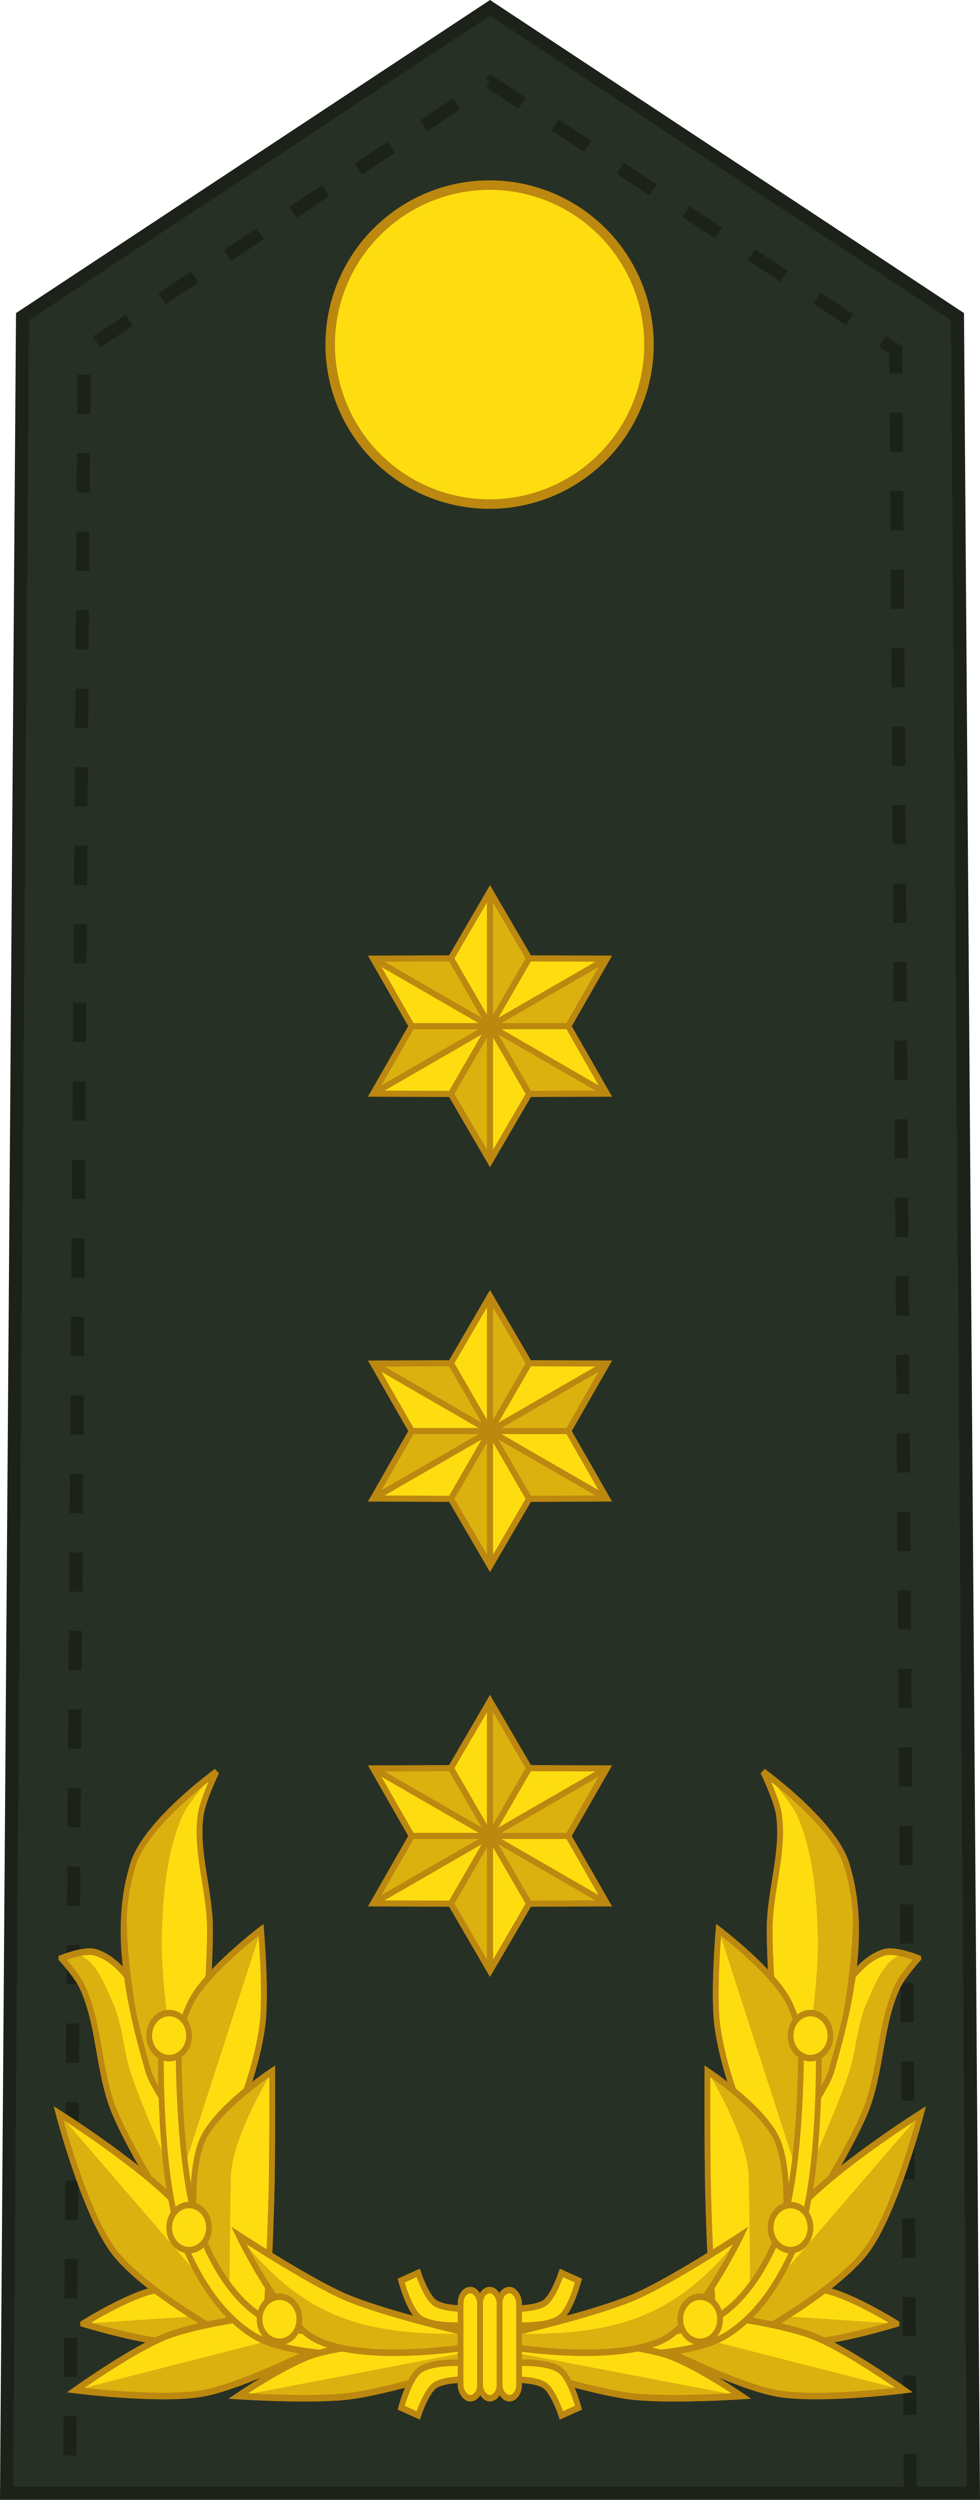 <?xml version="1.0" encoding="UTF-8" standalone="no"?>
<!-- Created with Inkscape (http://www.inkscape.org/) -->

<svg
   xmlns:dc="http://purl.org/dc/elements/1.1/"
   xmlns:cc="http://creativecommons.org/ns#"
   xmlns:rdf="http://www.w3.org/1999/02/22-rdf-syntax-ns#"
   xmlns:svg="http://www.w3.org/2000/svg"
   xmlns="http://www.w3.org/2000/svg"
   xmlns:xlink="http://www.w3.org/1999/xlink"
   xmlns:sodipodi="http://sodipodi.sourceforge.net/DTD/sodipodi-0.dtd"
   xmlns:inkscape="http://www.inkscape.org/namespaces/inkscape"
   version="1.0"
   width="79.921"
   height="203.751"
   id="svg2"
   sodipodi:docname="Netherlands-Army-OF-8.svg"
   inkscape:version="0.92.0 r15299">
  <sodipodi:namedview
     pagecolor="#ffffff"
     bordercolor="#666666"
     borderopacity="1"
     objecttolerance="10"
     gridtolerance="10"
     guidetolerance="10"
     inkscape:pageopacity="0"
     inkscape:pageshadow="2"
     inkscape:window-width="1920"
     inkscape:window-height="1017"
     id="namedview79"
     showgrid="false"
     inkscape:zoom="1.4142136"
     inkscape:cx="188.42157"
     inkscape:cy="146.68761"
     inkscape:window-x="-8"
     inkscape:window-y="-8"
     inkscape:window-maximized="1"
     inkscape:current-layer="svg2"
     inkscape:snap-bbox="true"
     inkscape:snap-bbox-midpoints="true"
     inkscape:snap-bbox-edge-midpoints="false"
     inkscape:bbox-nodes="false" />
  <defs
     id="defs5">
    <linearGradient
       id="linearGradient6958">
      <stop
         id="stop6960"
         style="stop-color:#f8d12c;stop-opacity:1"
         offset="0" />
      <stop
         id="stop6962"
         style="stop-color:#c8a106;stop-opacity:1"
         offset="1" />
    </linearGradient>
    <linearGradient
       id="linearGradient6952">
      <stop
         id="stop6954"
         style="stop-color:#2c2401;stop-opacity:1"
         offset="0" />
      <stop
         id="stop6956"
         style="stop-color:#020100;stop-opacity:1"
         offset="1" />
    </linearGradient>
    <linearGradient
       id="linearGradient6848">
      <stop
         id="stop6850"
         style="stop-color:#f7d01e;stop-opacity:1"
         offset="0" />
      <stop
         id="stop6852"
         style="stop-color:#493c02;stop-opacity:1"
         offset="1" />
    </linearGradient>
    <linearGradient
       id="linearGradient6840">
      <stop
         id="stop6842"
         style="stop-color:#f8d12c;stop-opacity:1"
         offset="0" />
      <stop
         id="stop6844"
         style="stop-color:#715b03;stop-opacity:1"
         offset="1" />
    </linearGradient>
    <linearGradient
       id="linearGradient6674">
      <stop
         id="stop6676"
         style="stop-color:#e8e244;stop-opacity:1"
         offset="0" />
      <stop
         id="stop6678"
         style="stop-color:#6e5a04;stop-opacity:1"
         offset="1" />
    </linearGradient>
    <linearGradient
       x1="14.013"
       y1="108.142"
       x2="83.519"
       y2="165.644"
       id="linearGradient6846"
       xlink:href="#linearGradient6840"
       gradientUnits="userSpaceOnUse"
       gradientTransform="translate(-5.187,-5)" />
    <linearGradient
       x1="-565.103"
       y1="31.872"
       x2="-500.867"
       y2="105.204"
       id="linearGradient6854"
       xlink:href="#linearGradient6952"
       gradientUnits="userSpaceOnUse"
       gradientTransform="translate(0,23.725)" />
    <linearGradient
       x1="-559.739"
       y1="59.911"
       x2="-506.231"
       y2="124.615"
       id="linearGradient6856"
       xlink:href="#linearGradient6848"
       gradientUnits="userSpaceOnUse"
       gradientTransform="translate(0,23.725)" />
    <linearGradient
       x1="-559.739"
       y1="59.911"
       x2="-506.231"
       y2="124.615"
       id="linearGradient6858"
       xlink:href="#linearGradient6848"
       gradientUnits="userSpaceOnUse"
       gradientTransform="translate(0,23.725)" />
    <linearGradient
       x1="-559.739"
       y1="59.911"
       x2="-506.231"
       y2="124.615"
       id="linearGradient6860"
       xlink:href="#linearGradient6848"
       gradientUnits="userSpaceOnUse"
       gradientTransform="translate(0,23.725)" />
    <linearGradient
       x1="-559.739"
       y1="59.911"
       x2="-506.231"
       y2="124.615"
       id="linearGradient6862"
       xlink:href="#linearGradient6848"
       gradientUnits="userSpaceOnUse"
       gradientTransform="translate(0,23.725)" />
    <linearGradient
       x1="-559.739"
       y1="59.911"
       x2="-506.231"
       y2="124.615"
       id="linearGradient6864"
       xlink:href="#linearGradient6848"
       gradientUnits="userSpaceOnUse"
       gradientTransform="translate(0,23.725)" />
    <linearGradient
       x1="-559.739"
       y1="59.911"
       x2="-506.231"
       y2="124.615"
       id="linearGradient6866"
       xlink:href="#linearGradient6848"
       gradientUnits="userSpaceOnUse"
       gradientTransform="translate(0,23.725)" />
    <linearGradient
       x1="-559.739"
       y1="59.911"
       x2="-506.231"
       y2="124.615"
       id="linearGradient6882"
       xlink:href="#linearGradient6848"
       gradientUnits="userSpaceOnUse"
       gradientTransform="translate(-1.839,298.637)" />
    <linearGradient
       x1="-559.739"
       y1="59.911"
       x2="-506.231"
       y2="124.615"
       id="linearGradient6884"
       xlink:href="#linearGradient6848"
       gradientUnits="userSpaceOnUse"
       gradientTransform="translate(-1.839,298.637)" />
    <linearGradient
       x1="-559.739"
       y1="59.911"
       x2="-506.231"
       y2="124.615"
       id="linearGradient6886"
       xlink:href="#linearGradient6848"
       gradientUnits="userSpaceOnUse"
       gradientTransform="translate(-1.839,298.637)" />
    <linearGradient
       x1="-559.739"
       y1="59.911"
       x2="-506.231"
       y2="124.615"
       id="linearGradient6888"
       xlink:href="#linearGradient6848"
       gradientUnits="userSpaceOnUse"
       gradientTransform="translate(-1.839,298.637)" />
    <linearGradient
       x1="-559.739"
       y1="59.911"
       x2="-506.231"
       y2="124.615"
       id="linearGradient6890"
       xlink:href="#linearGradient6848"
       gradientUnits="userSpaceOnUse"
       gradientTransform="translate(-1.839,298.637)" />
    <linearGradient
       x1="-559.739"
       y1="59.911"
       x2="-506.231"
       y2="124.615"
       id="linearGradient6892"
       xlink:href="#linearGradient6848"
       gradientUnits="userSpaceOnUse"
       gradientTransform="translate(-1.839,298.637)" />
    <linearGradient
       x1="-559.739"
       y1="59.911"
       x2="-506.231"
       y2="124.615"
       id="linearGradient6894"
       xlink:href="#linearGradient6848"
       gradientUnits="userSpaceOnUse"
       gradientTransform="translate(-1.839,298.637)" />
    <linearGradient
       x1="-559.739"
       y1="59.911"
       x2="-506.231"
       y2="124.615"
       id="linearGradient6910"
       xlink:href="#linearGradient6848"
       gradientUnits="userSpaceOnUse"
       gradientTransform="translate(94.709,172.463)" />
    <linearGradient
       x1="-559.739"
       y1="59.911"
       x2="-506.231"
       y2="124.615"
       id="linearGradient6912"
       xlink:href="#linearGradient6848"
       gradientUnits="userSpaceOnUse"
       gradientTransform="translate(94.709,172.463)" />
    <linearGradient
       x1="-559.739"
       y1="59.911"
       x2="-506.231"
       y2="124.615"
       id="linearGradient6914"
       xlink:href="#linearGradient6848"
       gradientUnits="userSpaceOnUse"
       gradientTransform="translate(94.709,172.463)" />
    <linearGradient
       x1="-559.739"
       y1="59.911"
       x2="-506.231"
       y2="124.615"
       id="linearGradient6916"
       xlink:href="#linearGradient6848"
       gradientUnits="userSpaceOnUse"
       gradientTransform="translate(94.709,172.463)" />
    <linearGradient
       x1="-559.739"
       y1="59.911"
       x2="-506.231"
       y2="124.615"
       id="linearGradient6918"
       xlink:href="#linearGradient6848"
       gradientUnits="userSpaceOnUse"
       gradientTransform="translate(94.709,172.463)" />
    <linearGradient
       x1="-559.739"
       y1="59.911"
       x2="-506.231"
       y2="124.615"
       id="linearGradient6920"
       xlink:href="#linearGradient6848"
       gradientUnits="userSpaceOnUse"
       gradientTransform="translate(94.709,172.463)" />
    <linearGradient
       x1="-651.997"
       y1="-114.791"
       x2="-597.415"
       y2="-44.695"
       id="linearGradient6922"
       xlink:href="#linearGradient6958"
       gradientUnits="userSpaceOnUse"
       gradientTransform="translate(94.709,172.463)" />
    <linearGradient
       x1="-559.739"
       y1="59.911"
       x2="-506.231"
       y2="124.615"
       id="linearGradient6938"
       xlink:href="#linearGradient6848"
       gradientUnits="userSpaceOnUse"
       gradientTransform="translate(-85.515,173.541)" />
    <linearGradient
       x1="-559.739"
       y1="59.911"
       x2="-506.231"
       y2="124.615"
       id="linearGradient6940"
       xlink:href="#linearGradient6848"
       gradientUnits="userSpaceOnUse"
       gradientTransform="translate(-85.515,173.541)" />
    <linearGradient
       x1="-559.739"
       y1="59.911"
       x2="-506.231"
       y2="124.615"
       id="linearGradient6942"
       xlink:href="#linearGradient6848"
       gradientUnits="userSpaceOnUse"
       gradientTransform="translate(-85.515,173.541)" />
    <linearGradient
       x1="-559.739"
       y1="59.911"
       x2="-506.231"
       y2="124.615"
       id="linearGradient6944"
       xlink:href="#linearGradient6848"
       gradientUnits="userSpaceOnUse"
       gradientTransform="translate(-85.515,173.541)" />
    <linearGradient
       x1="-559.739"
       y1="59.911"
       x2="-506.231"
       y2="124.615"
       id="linearGradient6946"
       xlink:href="#linearGradient6848"
       gradientUnits="userSpaceOnUse"
       gradientTransform="translate(-85.515,173.541)" />
    <linearGradient
       x1="-559.739"
       y1="59.911"
       x2="-506.231"
       y2="124.615"
       id="linearGradient6948"
       xlink:href="#linearGradient6848"
       gradientUnits="userSpaceOnUse"
       gradientTransform="translate(-85.515,173.541)" />
    <linearGradient
       x1="-559.739"
       y1="59.911"
       x2="-506.231"
       y2="124.615"
       id="linearGradient6950"
       xlink:href="#linearGradient6848"
       gradientUnits="userSpaceOnUse"
       gradientTransform="translate(-85.515,173.541)" />
    <clipPath
       clipPathUnits="userSpaceOnUse"
       id="clipPath67779">
      <path
         d="M 11.991,11.991 H 583.285 V 829.899 H 11.991 Z"
         id="path67781"
         inkscape:connector-curvature="0" />
    </clipPath>
    <clipPath
       clipPathUnits="userSpaceOnUse"
       id="clipPath67779-8">
      <path
         d="M 11.991,11.991 H 583.285 V 829.899 H 11.991 Z"
         id="path67781-5"
         inkscape:connector-curvature="0" />
    </clipPath>
    <clipPath
       clipPathUnits="userSpaceOnUse"
       id="clipPath9275">
      <path
         d="M 11.991,11.991 H 583.285 V 829.899 H 11.991 Z"
         id="path9277"
         inkscape:connector-curvature="0" />
    </clipPath>
    <clipPath
       clipPathUnits="userSpaceOnUse"
       id="clipPath67779-6">
      <path
         d="M 11.991,11.991 H 583.285 V 829.899 H 11.991 Z"
         id="path67781-9"
         inkscape:connector-curvature="0" />
    </clipPath>
  </defs>
  <g
     transform="matrix(1,0,0,0.333,90.104,27.941)"
     id="g4831" />
  <path
     style="fill:#273024;fill-opacity:1;fill-rule:evenodd;stroke:#1c2219;stroke-width:1.067;stroke-linecap:butt;stroke-linejoin:miter;stroke-miterlimit:4;stroke-dasharray:none;stroke-opacity:1"
     d="M 79.384,203.218 78.084,25.807 39.961,0.639 1.837,25.807 0.537,203.218 Z"
     id="path72297"
     inkscape:connector-curvature="0"
     sodipodi:nodetypes="cccccc" />
  <g
     id="g4746-6-9"
     transform="translate(77.601,-46.371)">
    <path
       inkscape:transform-center-y="-1.0504065"
       d="m -56.371,190.666 3.19,5.475 6.336,0.025 -3.146,5.5 3.146,5.5 -6.336,0.025 -3.19,5.475 -3.19,-5.475 -6.336,-0.025 3.146,-5.5 -3.146,-5.5 6.336,-0.025 z"
       inkscape:randomized="-8.67362e-019"
       inkscape:rounded="0"
       inkscape:flatsided="false"
       sodipodi:arg2="-1.0471975"
       sodipodi:arg1="-1.5707963"
       sodipodi:r2="6.3800001"
       sodipodi:r1="11"
       sodipodi:cy="201.66624"
       sodipodi:cx="-56.371365"
       sodipodi:sides="6"
       id="path5242-0-2-8"
       style="opacity:1;fill:#fddd10;fill-opacity:1;fill-rule:nonzero;stroke:none;stroke-width:0.5;stroke-linecap:square;stroke-linejoin:miter;stroke-miterlimit:4;stroke-dasharray:none;stroke-dashoffset:0;stroke-opacity:1;paint-order:normal"
       sodipodi:type="star"
       transform="translate(18.731,-38.656)" />
    <path
       sodipodi:nodetypes="cccc"
       inkscape:connector-curvature="0"
       id="path4667-8-3-3"
       d="m -37.64,163.01 -6.38,-2e-5 -3.146,5.5 z"
       style="fill:#dbb110;fill-opacity:1;stroke:none;stroke-width:1px;stroke-linecap:butt;stroke-linejoin:miter;stroke-opacity:1" />
    <path
       inkscape:connector-curvature="0"
       id="path4667-2-9"
       d="m -37.64,163.01 -3.19,5.525 3.19,5.475 z"
       style="fill:#dbb110;fill-opacity:1;stroke:none;stroke-width:1px;stroke-linecap:butt;stroke-linejoin:miter;stroke-opacity:1" />
    <path
       sodipodi:nodetypes="cccc"
       inkscape:connector-curvature="0"
       id="path4667-5-8-9"
       d="m -37.64,152.01 3.19,5.475 -3.19,5.525 z"
       style="fill:#dbb110;fill-opacity:1;stroke:none;stroke-width:1px;stroke-linecap:butt;stroke-linejoin:miter;stroke-opacity:1" />
    <path
       sodipodi:nodetypes="cccc"
       inkscape:connector-curvature="0"
       id="path4667-9-76-8-9"
       d="m -28.114,157.51 -9.526,5.5 6.38,2e-5 z"
       style="fill:#dbb110;fill-opacity:1;stroke:none;stroke-width:1px;stroke-linecap:butt;stroke-linejoin:miter;stroke-opacity:1" />
    <path
       sodipodi:nodetypes="cc"
       inkscape:connector-curvature="0"
       id="path5244-5-8-9"
       d="M -31.26,163.01 H -44.02"
       style="fill:none;stroke:#bc8810;stroke-width:0.5;stroke-linecap:butt;stroke-linejoin:miter;stroke-miterlimit:4;stroke-dasharray:none;stroke-opacity:1" />
    <path
       sodipodi:nodetypes="cccc"
       inkscape:connector-curvature="0"
       id="path4667-9-6-4"
       d="m -40.83,157.485 -6.336,0.025 9.526,5.5 z"
       style="fill:#dbb110;fill-opacity:1;stroke:none;stroke-width:1px;stroke-linecap:butt;stroke-linejoin:miter;stroke-opacity:1" />
    <path
       sodipodi:nodetypes="cccc"
       inkscape:connector-curvature="0"
       id="path4667-9-7-1-1"
       d="m -34.45,168.536 -3.146,-5.5 9.526,5.5 z"
       style="fill:#dbb110;fill-opacity:1;stroke:none;stroke-width:1px;stroke-linecap:butt;stroke-linejoin:miter;stroke-opacity:1" />
    <path
       sodipodi:nodetypes="cc"
       inkscape:connector-curvature="0"
       id="path5246-6-9-8"
       d="m -34.45,168.536 -6.38,-11.05"
       style="fill:none;stroke:#bc8810;stroke-width:0.5;stroke-linecap:butt;stroke-linejoin:miter;stroke-miterlimit:4;stroke-dasharray:none;stroke-opacity:1" />
    <path
       sodipodi:nodetypes="cc"
       inkscape:connector-curvature="0"
       id="path5248-7-7-0"
       d="m -40.83,168.536 6.38,-11.05"
       style="fill:none;stroke:#bc8810;stroke-width:0.5;stroke-linecap:butt;stroke-linejoin:miter;stroke-miterlimit:4;stroke-dasharray:none;stroke-opacity:1" />
    <path
       inkscape:connector-curvature="0"
       id="path5250-2-1-2"
       d="m -37.64,174.01 10e-7,-22"
       style="fill:none;stroke:#bc8810;stroke-width:0.5;stroke-linecap:butt;stroke-linejoin:miter;stroke-miterlimit:4;stroke-dasharray:none;stroke-opacity:1" />
    <path
       inkscape:connector-curvature="0"
       id="path5252-1-6-5"
       d="m -47.167,157.51 19.053,11"
       style="fill:none;stroke:#bc8810;stroke-width:0.5;stroke-linecap:butt;stroke-linejoin:miter;stroke-miterlimit:4;stroke-dasharray:none;stroke-opacity:1" />
    <path
       inkscape:connector-curvature="0"
       id="path5256-5-8-9"
       d="m -47.167,168.51 19.053,-11"
       style="fill:none;stroke:#bc8810;stroke-width:0.5;stroke-linecap:butt;stroke-linejoin:miter;stroke-miterlimit:4;stroke-dasharray:none;stroke-opacity:1" />
    <path
       inkscape:transform-center-y="-1.0504065"
       d="m -56.371,190.666 3.19,5.475 6.336,0.025 -3.146,5.5 3.146,5.5 -6.336,0.025 -3.19,5.475 -3.19,-5.475 -6.336,-0.025 3.146,-5.5 -3.146,-5.5 6.336,-0.025 z"
       inkscape:randomized="-8.67362e-019"
       inkscape:rounded="0"
       inkscape:flatsided="false"
       sodipodi:arg2="-1.0471975"
       sodipodi:arg1="-1.5707963"
       sodipodi:r2="6.3800001"
       sodipodi:r1="11"
       sodipodi:cy="201.66624"
       sodipodi:cx="-56.371365"
       sodipodi:sides="6"
       id="path5242-0-9-7-8"
       style="opacity:1;fill:none;fill-opacity:1;fill-rule:nonzero;stroke:#bc8810;stroke-width:0.5;stroke-linecap:square;stroke-linejoin:miter;stroke-miterlimit:4;stroke-dasharray:none;stroke-dashoffset:0;stroke-opacity:1;paint-order:normal"
       sodipodi:type="star"
       transform="translate(18.731,-38.656)" />
  </g>
  <path
     sodipodi:nodetypes="ccccc"
     inkscape:connector-curvature="0"
     id="path72299"
     d="M 74.245,203.218 73.056,28.535 39.96,6.687 6.866,28.535 5.674,203.218"
     style="fill:none;fill-opacity:1;fill-rule:evenodd;stroke:#1c2219;stroke-width:1.067;stroke-linecap:butt;stroke-linejoin:miter;stroke-miterlimit:4;stroke-dasharray:3.2, 3.2;stroke-dashoffset:0;stroke-opacity:1" />
  <g
     id="g4911">
    <path
       style="fill:#bc8810;fill-opacity:1;stroke:none;stroke-width:1.067;stroke-linejoin:round;stroke-miterlimit:4;stroke-dasharray:none;stroke-opacity:1"
       d="M 53.313,28.086 A 13.386,13.386 0 0 1 39.927,41.473 13.386,13.386 0 0 1 26.541,28.086 13.386,13.386 0 0 1 39.927,14.7 13.386,13.386 0 0 1 53.313,28.086 Z"
       id="circle72303"
       inkscape:connector-curvature="0" />
    <path
       style="fill:#fddd10;fill-opacity:1;stroke:none;stroke-width:1.067;stroke-linejoin:round;stroke-miterlimit:4;stroke-dasharray:none;stroke-opacity:1"
       d="M 52.538,28.086 A 12.611,12.611 0 0 1 39.927,40.698 12.611,12.611 0 0 1 27.316,28.086 12.611,12.611 0 0 1 39.927,15.475 12.611,12.611 0 0 1 52.538,28.086 Z"
       id="circle72305"
       inkscape:connector-curvature="0" />
  </g>
  <g
     id="g4746"
     transform="translate(77.601,-13.371)">
    <path
       inkscape:transform-center-y="-1.0504065"
       d="m -56.371,190.666 3.19,5.475 6.336,0.025 -3.146,5.5 3.146,5.5 -6.336,0.025 -3.19,5.475 -3.19,-5.475 -6.336,-0.025 3.146,-5.5 -3.146,-5.5 6.336,-0.025 z"
       inkscape:randomized="-8.67362e-019"
       inkscape:rounded="0"
       inkscape:flatsided="false"
       sodipodi:arg2="-1.0471975"
       sodipodi:arg1="-1.5707963"
       sodipodi:r2="6.3800001"
       sodipodi:r1="11"
       sodipodi:cy="201.66624"
       sodipodi:cx="-56.371365"
       sodipodi:sides="6"
       id="path5242-0"
       style="opacity:1;fill:#fddd10;fill-opacity:1;fill-rule:nonzero;stroke:none;stroke-width:0.5;stroke-linecap:square;stroke-linejoin:miter;stroke-miterlimit:4;stroke-dasharray:none;stroke-dashoffset:0;stroke-opacity:1;paint-order:normal"
       sodipodi:type="star"
       transform="translate(18.731,-38.656)" />
    <path
       sodipodi:nodetypes="cccc"
       inkscape:connector-curvature="0"
       id="path4667-8"
       d="m -37.64,163.01 -6.38,-2e-5 -3.146,5.5 z"
       style="fill:#dbb110;fill-opacity:1;stroke:none;stroke-width:1px;stroke-linecap:butt;stroke-linejoin:miter;stroke-opacity:1" />
    <path
       inkscape:connector-curvature="0"
       id="path4667"
       d="m -37.64,163.01 -3.19,5.525 3.19,5.475 z"
       style="fill:#dbb110;fill-opacity:1;stroke:none;stroke-width:1px;stroke-linecap:butt;stroke-linejoin:miter;stroke-opacity:1" />
    <path
       sodipodi:nodetypes="cccc"
       inkscape:connector-curvature="0"
       id="path4667-5"
       d="m -37.64,152.01 3.19,5.475 -3.19,5.525 z"
       style="fill:#dbb110;fill-opacity:1;stroke:none;stroke-width:1px;stroke-linecap:butt;stroke-linejoin:miter;stroke-opacity:1" />
    <path
       sodipodi:nodetypes="cccc"
       inkscape:connector-curvature="0"
       id="path4667-9-76"
       d="m -28.114,157.51 -9.526,5.5 6.38,2e-5 z"
       style="fill:#dbb110;fill-opacity:1;stroke:none;stroke-width:1px;stroke-linecap:butt;stroke-linejoin:miter;stroke-opacity:1" />
    <path
       sodipodi:nodetypes="cc"
       inkscape:connector-curvature="0"
       id="path5244-5"
       d="M -31.26,163.01 H -44.02"
       style="fill:none;stroke:#bc8810;stroke-width:0.5;stroke-linecap:butt;stroke-linejoin:miter;stroke-miterlimit:4;stroke-dasharray:none;stroke-opacity:1" />
    <path
       sodipodi:nodetypes="cccc"
       inkscape:connector-curvature="0"
       id="path4667-9"
       d="m -40.83,157.485 -6.336,0.025 9.526,5.5 z"
       style="fill:#dbb110;fill-opacity:1;stroke:none;stroke-width:1px;stroke-linecap:butt;stroke-linejoin:miter;stroke-opacity:1" />
    <path
       sodipodi:nodetypes="cccc"
       inkscape:connector-curvature="0"
       id="path4667-9-7"
       d="m -34.45,168.536 -3.146,-5.5 9.526,5.5 z"
       style="fill:#dbb110;fill-opacity:1;stroke:none;stroke-width:1px;stroke-linecap:butt;stroke-linejoin:miter;stroke-opacity:1" />
    <path
       sodipodi:nodetypes="cc"
       inkscape:connector-curvature="0"
       id="path5246-6"
       d="m -34.45,168.536 -6.38,-11.05"
       style="fill:none;stroke:#bc8810;stroke-width:0.5;stroke-linecap:butt;stroke-linejoin:miter;stroke-miterlimit:4;stroke-dasharray:none;stroke-opacity:1" />
    <path
       sodipodi:nodetypes="cc"
       inkscape:connector-curvature="0"
       id="path5248-7"
       d="m -40.83,168.536 6.38,-11.05"
       style="fill:none;stroke:#bc8810;stroke-width:0.5;stroke-linecap:butt;stroke-linejoin:miter;stroke-miterlimit:4;stroke-dasharray:none;stroke-opacity:1" />
    <path
       inkscape:connector-curvature="0"
       id="path5250-2"
       d="m -37.64,174.01 10e-7,-22"
       style="fill:none;stroke:#bc8810;stroke-width:0.5;stroke-linecap:butt;stroke-linejoin:miter;stroke-miterlimit:4;stroke-dasharray:none;stroke-opacity:1" />
    <path
       inkscape:connector-curvature="0"
       id="path5252-1"
       d="m -47.167,157.51 19.053,11"
       style="fill:none;stroke:#bc8810;stroke-width:0.5;stroke-linecap:butt;stroke-linejoin:miter;stroke-miterlimit:4;stroke-dasharray:none;stroke-opacity:1" />
    <path
       inkscape:connector-curvature="0"
       id="path5256-5"
       d="m -47.167,168.51 19.053,-11"
       style="fill:none;stroke:#bc8810;stroke-width:0.5;stroke-linecap:butt;stroke-linejoin:miter;stroke-miterlimit:4;stroke-dasharray:none;stroke-opacity:1" />
    <path
       inkscape:transform-center-y="-1.0504065"
       d="m -56.371,190.666 3.19,5.475 6.336,0.025 -3.146,5.5 3.146,5.5 -6.336,0.025 -3.19,5.475 -3.19,-5.475 -6.336,-0.025 3.146,-5.5 -3.146,-5.5 6.336,-0.025 z"
       inkscape:randomized="-8.67362e-019"
       inkscape:rounded="0"
       inkscape:flatsided="false"
       sodipodi:arg2="-1.0471975"
       sodipodi:arg1="-1.5707963"
       sodipodi:r2="6.3800001"
       sodipodi:r1="11"
       sodipodi:cy="201.66624"
       sodipodi:cx="-56.371365"
       sodipodi:sides="6"
       id="path5242-0-9"
       style="opacity:1;fill:none;fill-opacity:1;fill-rule:nonzero;stroke:#bc8810;stroke-width:0.5;stroke-linecap:square;stroke-linejoin:miter;stroke-miterlimit:4;stroke-dasharray:none;stroke-dashoffset:0;stroke-opacity:1;paint-order:normal"
       sodipodi:type="star"
       transform="translate(18.731,-38.656)" />
  </g>
  <g
     id="g5411"
     transform="matrix(1.083,0,0,1.225,120.476,-150.791)"
     style="stroke-width:0.434;stroke-miterlimit:4;stroke-dasharray:none">
    <path
       sodipodi:nodetypes="caaccaaac"
       inkscape:connector-curvature="0"
       id="path4856-0-1"
       d="m -42.103,253.396 c 0,0 -1.169,1.145 -1.547,1.856 -1.339,2.519 -1.217,5.617 -2.386,8.22 -1.212,2.699 -4.729,7.513 -4.729,7.513 l -2.254,-0.575 c 0,0 2.735,-6.725 3.889,-10.165 0.522,-1.556 0.464,-3.36 1.37,-4.729 0.734,-1.109 1.81,-2.171 3.094,-2.519 0.835,-0.226 2.563,0.398 2.563,0.398 z"
       style="fill:#fddd10;fill-opacity:1;stroke:#bc8810;stroke-width:0.434;stroke-linecap:butt;stroke-linejoin:miter;stroke-miterlimit:4;stroke-dasharray:none;stroke-opacity:1" />
    <path
       sodipodi:nodetypes="caaccaaac"
       inkscape:connector-curvature="0"
       id="path4856-0-6-1"
       d="m -42.103,253.396 c 0,0 -1.169,1.145 -1.547,1.856 -1.339,2.519 -1.217,5.617 -2.386,8.22 -1.212,2.699 -4.729,7.513 -4.729,7.513 l -1.16,-0.356 c 0,0 3.319,-6.245 4.577,-9.54 0.585,-1.533 0.63,-3.264 1.37,-4.729 0.595,-1.178 1.19,-2.632 2.406,-3.144 0.455,-0.191 1.47,0.179 1.47,0.179 z"
       style="fill:#dbb110;fill-opacity:1;stroke:none;stroke-width:0.434;stroke-linecap:butt;stroke-linejoin:miter;stroke-miterlimit:4;stroke-dasharray:none;stroke-opacity:1" />
    <path
       sodipodi:nodetypes="caaccaaac"
       inkscape:connector-curvature="0"
       id="path4856-0-7-6"
       d="m -42.103,253.396 c 0,0 -1.169,1.145 -1.547,1.856 -1.339,2.519 -1.217,5.617 -2.386,8.22 -1.212,2.699 -4.729,7.513 -4.729,7.513 l -2.254,-0.575 c 0,0 2.735,-6.725 3.889,-10.165 0.522,-1.556 0.464,-3.36 1.37,-4.729 0.734,-1.109 1.81,-2.171 3.094,-2.519 0.835,-0.226 2.563,0.398 2.563,0.398 z"
       style="fill:none;fill-opacity:1;stroke:#bc8810;stroke-width:0.434;stroke-linecap:butt;stroke-linejoin:miter;stroke-miterlimit:4;stroke-dasharray:none;stroke-opacity:1" />
    <path
       sodipodi:nodetypes="cacccaac"
       inkscape:connector-curvature="0"
       id="path4860-2-8"
       d="m -53.77,240.977 c 0,0 5.211,3.344 6.231,6.055 1.635,4.343 -1.105,13.877 -1.105,13.877 l -1.458,2.342 -2.298,-0.398 c 0,0 -0.918,-7.649 -0.884,-11.49 0.022,-2.501 1.073,-4.995 0.707,-7.469 -0.154,-1.039 -1.193,-2.917 -1.193,-2.917 z"
       style="fill:#fddd10;fill-opacity:1;stroke:#bc8810;stroke-width:0.434;stroke-linecap:butt;stroke-linejoin:miter;stroke-miterlimit:4;stroke-dasharray:none;stroke-opacity:1" />
    <path
       sodipodi:nodetypes="aacsccca"
       inkscape:connector-curvature="0"
       id="path4858-9-1"
       d="m -54.742,265.24 c -1.033,-2.35 -2.074,-4.757 -2.475,-7.292 -0.336,-2.125 0.088,-6.452 0.088,-6.452 0,0 4.067,2.728 5.259,4.773 1.199,2.057 1.81,6.142 2.063,8.336 -0.603,1.321 -0.479,1.698 -1.049,3.228 l -1.367,2.003 c 0,0 -1.816,-2.997 -2.519,-4.596 z"
       style="fill:#fddd10;fill-opacity:1;stroke:#bc8810;stroke-width:0.434;stroke-linecap:butt;stroke-linejoin:miter;stroke-miterlimit:4;stroke-dasharray:none;stroke-opacity:1" />
    <path
       sodipodi:nodetypes="cacacc"
       inkscape:connector-curvature="0"
       id="path4854-5-5"
       d="m -57.527,277.702 c 0,0 -0.323,-5.92 -0.398,-8.883 -0.066,-2.636 -0.044,-7.911 -0.044,-7.911 0,0 4.334,2.534 5.303,4.685 1.429,3.169 0,10.43 0,10.43 z"
       style="fill:#fddd10;fill-opacity:1;stroke:#bc8810;stroke-width:0.434;stroke-linecap:butt;stroke-linejoin:miter;stroke-miterlimit:4;stroke-dasharray:none;stroke-opacity:1" />
    <path
       sodipodi:nodetypes="caccac"
       inkscape:connector-curvature="0"
       id="path4850-8-49"
       d="m -43.738,277.702 c 0,0 -4.411,1.191 -6.673,1.237 -1.562,0.032 -4.64,-0.663 -4.64,-0.663 v -2.166 c 0,0 3.835,-0.922 5.745,-0.663 1.984,0.269 5.568,2.254 5.568,2.254 z"
       style="fill:#fddd10;fill-opacity:1;stroke:#bc8810;stroke-width:0.434;stroke-linecap:butt;stroke-linejoin:miter;stroke-miterlimit:4;stroke-dasharray:none;stroke-opacity:1" />
    <path
       sodipodi:nodetypes="caccc"
       inkscape:connector-curvature="0"
       id="path4850-8-4-5"
       d="m -43.738,277.702 c 0,0 -4.411,1.191 -6.673,1.237 -1.562,0.032 -4.64,-0.663 -4.64,-0.663 v -1.234 z"
       style="fill:#dbb110;fill-opacity:1;stroke:none;stroke-width:0.434;stroke-linecap:butt;stroke-linejoin:miter;stroke-miterlimit:4;stroke-dasharray:none;stroke-opacity:1" />
    <path
       sodipodi:nodetypes="caccssc"
       inkscape:connector-curvature="0"
       id="path4852-9-43"
       d="m -41.882,263.693 c 0,0 -1.961,6.644 -4.154,9.192 -2.46,2.859 -9.502,6.143 -9.502,6.143 l -0.84,-0.486 c 0,0 1.723,-2.29 3.197,-4.719 0.744,-1.226 1.061,-2.717 1.797,-3.501 2.643,-2.816 9.502,-6.629 9.502,-6.629 z"
       style="fill:#fddd10;fill-opacity:1;stroke:#bc8810;stroke-width:0.434;stroke-linecap:butt;stroke-linejoin:miter;stroke-miterlimit:4;stroke-dasharray:none;stroke-opacity:1" />
    <path
       sodipodi:nodetypes="caccac"
       inkscape:connector-curvature="0"
       id="path4850-8-9-3"
       d="m -43.738,277.702 c 0,0 -4.411,1.191 -6.673,1.237 -1.562,0.032 -4.64,-0.663 -4.64,-0.663 v -2.166 c 0,0 3.835,-0.922 5.745,-0.663 1.984,0.269 5.568,2.254 5.568,2.254 z"
       style="fill:none;fill-opacity:1;stroke:#bc8810;stroke-width:0.434;stroke-linecap:butt;stroke-linejoin:miter;stroke-miterlimit:4;stroke-dasharray:none;stroke-opacity:1" />
    <path
       sodipodi:nodetypes="caccc"
       inkscape:connector-curvature="0"
       id="path4852-9-4-4"
       d="m -41.882,263.693 c 0,0 -1.961,6.644 -4.154,9.192 -2.46,2.859 -9.502,6.143 -9.502,6.143 l -0.84,-0.486 z"
       style="fill:#dbb110;fill-opacity:1;stroke:none;stroke-width:0.434;stroke-linecap:butt;stroke-linejoin:miter;stroke-miterlimit:4;stroke-dasharray:none;stroke-opacity:1" />
    <path
       sodipodi:nodetypes="caccssc"
       inkscape:connector-curvature="0"
       id="path4852-9-0-8"
       d="m -41.882,263.693 c 0,0 -1.961,6.644 -4.154,9.192 -2.46,2.859 -9.502,6.143 -9.502,6.143 l -0.84,-0.486 c 0,0 1.723,-2.29 3.197,-4.719 0.744,-1.226 1.061,-2.717 1.797,-3.501 2.643,-2.816 9.502,-6.629 9.502,-6.629 z"
       style="fill:none;fill-opacity:1;stroke:#bc8810;stroke-width:0.434;stroke-linecap:butt;stroke-linejoin:miter;stroke-miterlimit:4;stroke-dasharray:none;stroke-opacity:1" />
    <path
       sodipodi:nodetypes="cacacc"
       inkscape:connector-curvature="0"
       id="path4848-4-4"
       d="m -60.93,276.774 c 0,0 7.358,0.575 10.828,1.724 2.477,0.82 6.938,3.624 6.938,3.624 0,0 -6.402,0.718 -9.546,0.221 -3.129,-0.494 -8.971,-3.138 -8.971,-3.138 z"
       style="fill:#fddd10;fill-opacity:1;stroke:#bc8810;stroke-width:0.434;stroke-linecap:butt;stroke-linejoin:miter;stroke-miterlimit:4;stroke-dasharray:none;stroke-opacity:1" />
    <path
       sodipodi:nodetypes="cacccaac"
       inkscape:connector-curvature="0"
       id="path4860-2-2-0"
       d="m -53.77,240.977 c 0,0 5.211,3.344 6.231,6.055 1.635,4.343 -1.105,13.877 -1.105,13.877 l -1.458,2.342 -0.892,-0.304 c 0,0 1.467,-7.386 1.335,-11.115 -0.094,-2.661 -0.35,-5.448 -1.512,-7.844 -0.578,-1.193 -2.599,-3.011 -2.599,-3.011 z"
       style="fill:#dbb110;fill-opacity:1;stroke:none;stroke-width:0.434;stroke-linecap:butt;stroke-linejoin:miter;stroke-miterlimit:4;stroke-dasharray:none;stroke-opacity:1" />
    <path
       sodipodi:nodetypes="caaccaac"
       inkscape:connector-curvature="0"
       id="path4860-2-4-8"
       d="m -53.77,240.977 c 0,0 5.211,3.344 6.231,6.055 1.635,4.343 0.347,9.47 -1.105,13.877 -0.288,0.874 -1.458,2.342 -1.458,2.342 l -2.298,-0.398 c 0,0 -0.918,-7.649 -0.884,-11.49 0.022,-2.501 1.073,-4.995 0.707,-7.469 -0.154,-1.039 -1.193,-2.917 -1.193,-2.917 z"
       style="fill:none;fill-opacity:1;stroke:#bc8810;stroke-width:0.434;stroke-linecap:butt;stroke-linejoin:miter;stroke-miterlimit:4;stroke-dasharray:none;stroke-opacity:1" />
    <path
       sodipodi:nodetypes="caccc"
       inkscape:connector-curvature="0"
       id="path4858-9-2-3"
       d="m -57.129,251.495 c 0,0 4.067,2.728 5.259,4.773 1.688,2.896 2.21,9.811 2.21,9.811 l -1.389,2.036 z"
       style="fill:#dbb110;fill-opacity:1;stroke:none;stroke-width:0.434;stroke-linecap:butt;stroke-linejoin:miter;stroke-miterlimit:4;stroke-dasharray:none;stroke-opacity:1" />
    <path
       sodipodi:nodetypes="aacsccca"
       inkscape:connector-curvature="0"
       id="path4858-9-4-0"
       d="m -54.742,265.24 c -1.033,-2.35 -2.074,-4.757 -2.475,-7.292 -0.336,-2.125 0.088,-6.452 0.088,-6.452 0,0 4.067,2.728 5.259,4.773 1.177,2.019 1.786,5.99 2.048,8.211 0.015,0.126 -0.67,2.819 -0.67,2.819 l -1.732,2.538 c 0,0 -1.816,-2.997 -2.519,-4.596 z"
       style="fill:none;fill-opacity:1;stroke:#bc8810;stroke-width:0.434;stroke-linecap:butt;stroke-linejoin:miter;stroke-miterlimit:4;stroke-dasharray:none;stroke-opacity:1" />
    <path
       sodipodi:nodetypes="ccaccc"
       inkscape:connector-curvature="0"
       id="path4854-5-8-5"
       d="m -54.862,267.913 c -0.066,-2.636 -3.107,-7.005 -3.107,-7.005 0,0 4.301,2.549 5.303,4.685 1.163,2.479 0.25,8.211 0.25,8.211 l -2.336,2.939 c 0,0 -0.021,-5.536 -0.111,-8.83 z"
       style="fill:#dbb110;fill-opacity:1;stroke:none;stroke-width:0.434;stroke-linecap:butt;stroke-linejoin:miter;stroke-miterlimit:4;stroke-dasharray:none;stroke-opacity:1" />
    <path
       sodipodi:nodetypes="caccc"
       inkscape:connector-curvature="0"
       id="path4848-4-1-2"
       d="m -43.164,282.122 c 0,0 -6.402,0.718 -9.546,0.221 -3.129,-0.494 -8.971,-3.138 -8.971,-3.138 l 0.364,-1.177 z"
       style="fill:#dbb110;fill-opacity:1;stroke:none;stroke-width:0.434;stroke-linecap:butt;stroke-linejoin:miter;stroke-miterlimit:4;stroke-dasharray:none;stroke-opacity:1" />
    <path
       sodipodi:nodetypes="cacacc"
       inkscape:connector-curvature="0"
       id="path4848-4-0-9"
       d="m -60.93,276.774 c 0,0 7.358,0.575 10.828,1.724 2.477,0.82 6.938,3.624 6.938,3.624 0,0 -6.402,0.718 -9.546,0.221 -3.129,-0.494 -8.971,-3.138 -8.971,-3.138 z"
       style="fill:none;fill-opacity:1;stroke:#bc8810;stroke-width:0.434;stroke-linecap:butt;stroke-linejoin:miter;stroke-miterlimit:4;stroke-dasharray:none;stroke-opacity:1" />
    <path
       sodipodi:nodetypes="cacsscc"
       inkscape:connector-curvature="0"
       id="path4854-5-2-3"
       d="m -57.527,277.702 c 0,0 -0.323,-5.92 -0.398,-8.883 -0.066,-2.636 -0.044,-7.911 -0.044,-7.911 0,0 4.334,2.534 5.303,4.685 0.865,1.917 0.683,5.332 0.405,7.73 -0.182,1.566 -1.905,2.637 -1.905,2.637 z"
       style="fill:none;fill-opacity:1;stroke:#bc8810;stroke-width:0.434;stroke-linecap:butt;stroke-linejoin:miter;stroke-miterlimit:4;stroke-dasharray:none;stroke-opacity:1" />
    <path
       sodipodi:nodetypes="caaccaacc"
       inkscape:connector-curvature="0"
       id="path4901-6-4"
       d="m -67.205,278.542 c 0,0 7.101,0.342 10.046,-1.311 2.178,-1.222 3.728,-3.535 4.698,-5.837 1.667,-3.955 1.542,-12.782 1.542,-12.782 l 1.326,0.177 c 0,0 0.23,8.987 -1.468,13.006 -1.119,2.649 -2.948,5.291 -5.472,6.669 -3.209,1.752 -10.894,1.271 -10.894,1.271 z"
       style="fill:#fddd10;fill-opacity:1;stroke:#bc8810;stroke-width:0.434;stroke-linecap:butt;stroke-linejoin:miter;stroke-miterlimit:4;stroke-dasharray:none;stroke-opacity:1" />
    <path
       sodipodi:nodetypes="cacacc"
       inkscape:connector-curvature="0"
       id="path4844-1-1"
       d="m -72.906,278.365 c 0,0 6.383,-1.281 9.413,-2.431 2.815,-1.068 8.043,-4.11 8.043,-4.11 0,0 -3.006,5.53 -5.657,6.85 -3.603,1.795 -12.065,0.53 -12.065,0.53 z"
       style="fill:#fddd10;fill-opacity:1;stroke:#bc8810;stroke-width:0.434;stroke-linecap:butt;stroke-linejoin:miter;stroke-miterlimit:4;stroke-dasharray:none;stroke-opacity:1" />
    <path
       sodipodi:nodetypes="cacacc"
       inkscape:connector-curvature="0"
       id="path4846-2-9"
       d="m -74.541,278.807 c 0,0 9.036,-0.213 13.347,0.928 2.07,0.548 5.789,2.784 5.789,2.784 0,0 -5.646,0.323 -8.441,0 -3.653,-0.423 -10.739,-2.519 -10.739,-2.519 z"
       style="fill:#fddd10;fill-opacity:1;stroke:#bc8810;stroke-width:0.434;stroke-linecap:butt;stroke-linejoin:miter;stroke-miterlimit:4;stroke-dasharray:none;stroke-opacity:1" />
    <path
       sodipodi:nodetypes="ccacc"
       inkscape:connector-curvature="0"
       id="path4846-2-0-6"
       d="m -74.53,279.282 19.125,3.237 c 0,0 -5.646,0.323 -8.441,0 -3.653,-0.423 -10.739,-2.519 -10.739,-2.519 z"
       style="fill:#dbb110;fill-opacity:1;stroke:none;stroke-width:0.434;stroke-linecap:butt;stroke-linejoin:miter;stroke-miterlimit:4;stroke-dasharray:none;stroke-opacity:1" />
    <path
       sodipodi:nodetypes="caccacc"
       inkscape:connector-curvature="0"
       id="path5238-2-5-5"
       d="m -72.603,276.704 c 0,0 1.744,0.045 2.423,-0.413 0.639,-0.43 1.215,-1.966 1.215,-1.966 l 1.282,0.511 c 0,0 -0.582,1.936 -1.354,2.472 -0.963,0.669 -3.482,0.508 -3.482,0.508 z"
       style="fill:#fddd10;fill-opacity:1;stroke:#bc8810;stroke-width:0.434;stroke-linecap:butt;stroke-linejoin:miter;stroke-miterlimit:4;stroke-dasharray:none;stroke-opacity:1" />
    <path
       sodipodi:nodetypes="cacacc"
       inkscape:connector-curvature="0"
       id="path4846-2-3-4"
       d="m -74.541,278.807 c 0,0 9.036,-0.213 13.347,0.928 2.07,0.548 5.789,2.784 5.789,2.784 0,0 -5.646,0.323 -8.441,0 -3.653,-0.423 -10.739,-2.519 -10.739,-2.519 z"
       style="fill:none;fill-opacity:1;stroke:#bc8810;stroke-width:0.434;stroke-linecap:butt;stroke-linejoin:miter;stroke-miterlimit:4;stroke-dasharray:none;stroke-opacity:1" />
    <path
       sodipodi:nodetypes="ccacc"
       inkscape:connector-curvature="0"
       id="path4844-1-0-3"
       d="m -72.906,278.365 c 7.611,0.144 12.508,-0.853 17.457,-6.541 0,0 -3.006,5.53 -5.657,6.85 -3.603,1.795 -12.065,0.53 -12.065,0.53 z"
       style="fill:#dbb110;fill-opacity:1;stroke:none;stroke-width:0.434;stroke-linecap:butt;stroke-linejoin:miter;stroke-miterlimit:4;stroke-dasharray:none;stroke-opacity:1" />
    <path
       sodipodi:nodetypes="caccacc"
       inkscape:connector-curvature="0"
       id="path5238-2-4"
       d="m -72.603,281.427 c 0,0 1.744,-0.045 2.423,0.413 0.639,0.43 1.215,1.966 1.215,1.966 l 1.282,-0.511 c 0,0 -0.582,-1.936 -1.354,-2.472 -0.963,-0.669 -3.482,-0.508 -3.482,-0.508 z"
       style="fill:#fddd10;fill-opacity:1;stroke:#bc8810;stroke-width:0.434;stroke-linecap:butt;stroke-linejoin:miter;stroke-miterlimit:4;stroke-dasharray:none;stroke-opacity:1" />
    <circle
       transform="scale(-1,1)"
       r="1.5"
       cy="258.535"
       cx="50.21"
       id="path4905-6-6"
       style="opacity:1;fill:#fddd10;fill-opacity:1;stroke:#bc8810;stroke-width:0.434;stroke-linecap:round;stroke-linejoin:round;stroke-miterlimit:4;stroke-dasharray:none;stroke-opacity:1;paint-order:normal" />
    <circle
       transform="scale(-1,1)"
       r="1.5"
       cy="271.308"
       cx="51.713"
       id="path4905-3-8-1"
       style="opacity:1;fill:#fddd10;fill-opacity:1;stroke:#bc8810;stroke-width:0.434;stroke-linecap:round;stroke-linejoin:round;stroke-miterlimit:4;stroke-dasharray:none;stroke-opacity:1;paint-order:normal" />
    <path
       sodipodi:nodetypes="cacacc"
       inkscape:connector-curvature="0"
       id="path4844-1-4-5"
       d="m -72.906,278.365 c 0,0 6.383,-1.281 9.413,-2.431 2.815,-1.068 8.043,-4.11 8.043,-4.11 0,0 -3.006,5.53 -5.657,6.85 -3.603,1.795 -12.065,0.53 -12.065,0.53 z"
       style="fill:none;fill-opacity:1;stroke:#bc8810;stroke-width:0.434;stroke-linecap:butt;stroke-linejoin:miter;stroke-miterlimit:4;stroke-dasharray:none;stroke-opacity:1" />
    <circle
       transform="scale(-1,1)"
       r="1.5"
       cy="277.407"
       cx="58.518"
       id="path4905-4-2-5"
       style="opacity:1;fill:#fddd10;fill-opacity:1;stroke:#bc8810;stroke-width:0.434;stroke-linecap:round;stroke-linejoin:round;stroke-miterlimit:4;stroke-dasharray:none;stroke-opacity:1;paint-order:normal" />
    <path
       sodipodi:nodetypes="caaccaaac"
       inkscape:connector-curvature="0"
       id="path4856-0"
       d="m -106.614,253.396 c 0,0 1.169,1.145 1.547,1.856 1.339,2.519 1.217,5.617 2.386,8.22 1.212,2.699 4.729,7.513 4.729,7.513 l 2.254,-0.575 c 0,0 -2.735,-6.725 -3.889,-10.165 -0.522,-1.556 -0.464,-3.36 -1.37,-4.729 -0.734,-1.109 -1.81,-2.171 -3.094,-2.519 -0.835,-0.226 -2.563,0.398 -2.563,0.398 z"
       style="fill:#fddd10;fill-opacity:1;stroke:#bc8810;stroke-width:0.434;stroke-linecap:butt;stroke-linejoin:miter;stroke-miterlimit:4;stroke-dasharray:none;stroke-opacity:1" />
    <path
       sodipodi:nodetypes="caaccaaac"
       inkscape:connector-curvature="0"
       id="path4856-0-6"
       d="m -106.614,253.396 c 0,0 1.169,1.145 1.547,1.856 1.339,2.519 1.217,5.617 2.386,8.22 1.212,2.699 4.729,7.513 4.729,7.513 l 1.16,-0.356 c 0,0 -3.319,-6.245 -4.577,-9.54 -0.585,-1.533 -0.63,-3.264 -1.37,-4.729 -0.595,-1.178 -1.19,-2.632 -2.406,-3.144 -0.455,-0.191 -1.47,0.179 -1.47,0.179 z"
       style="fill:#dbb110;fill-opacity:1;stroke:none;stroke-width:0.434;stroke-linecap:butt;stroke-linejoin:miter;stroke-miterlimit:4;stroke-dasharray:none;stroke-opacity:1" />
    <path
       sodipodi:nodetypes="caaccaaac"
       inkscape:connector-curvature="0"
       id="path4856-0-7"
       d="m -106.614,253.396 c 0,0 1.169,1.145 1.547,1.856 1.339,2.519 1.217,5.617 2.386,8.22 1.212,2.699 4.729,7.513 4.729,7.513 l 2.254,-0.575 c 0,0 -2.735,-6.725 -3.889,-10.165 -0.522,-1.556 -0.464,-3.36 -1.37,-4.729 -0.734,-1.109 -1.81,-2.171 -3.094,-2.519 -0.835,-0.226 -2.563,0.398 -2.563,0.398 z"
       style="fill:none;fill-opacity:1;stroke:#bc8810;stroke-width:0.434;stroke-linecap:butt;stroke-linejoin:miter;stroke-miterlimit:4;stroke-dasharray:none;stroke-opacity:1" />
    <path
       sodipodi:nodetypes="cacccaac"
       inkscape:connector-curvature="0"
       id="path4860-2"
       d="m -94.946,240.977 c 0,0 -5.211,3.344 -6.231,6.055 -1.635,4.343 1.105,13.877 1.105,13.877 l 1.458,2.342 2.298,-0.398 c 0,0 0.918,-7.649 0.884,-11.49 -0.022,-2.501 -1.073,-4.995 -0.707,-7.469 0.154,-1.039 1.193,-2.917 1.193,-2.917 z"
       style="fill:#fddd10;fill-opacity:1;stroke:#bc8810;stroke-width:0.434;stroke-linecap:butt;stroke-linejoin:miter;stroke-miterlimit:4;stroke-dasharray:none;stroke-opacity:1" />
    <path
       sodipodi:nodetypes="aacsccca"
       inkscape:connector-curvature="0"
       id="path4858-9"
       d="m -93.974,265.24 c 1.033,-2.35 2.074,-4.757 2.475,-7.292 0.336,-2.125 -0.088,-6.452 -0.088,-6.452 0,0 -4.067,2.728 -5.259,4.773 -1.199,2.057 -1.81,6.142 -2.063,8.336 0.603,1.321 0.479,1.698 1.049,3.228 l 1.367,2.003 c 0,0 1.816,-2.997 2.519,-4.596 z"
       style="fill:#fddd10;fill-opacity:1;stroke:#bc8810;stroke-width:0.434;stroke-linecap:butt;stroke-linejoin:miter;stroke-miterlimit:4;stroke-dasharray:none;stroke-opacity:1" />
    <path
       sodipodi:nodetypes="cacacc"
       inkscape:connector-curvature="0"
       id="path4854-5"
       d="m -91.19,277.702 c 0,0 0.323,-5.92 0.398,-8.883 0.066,-2.636 0.044,-7.911 0.044,-7.911 0,0 -4.334,2.534 -5.303,4.685 -1.429,3.169 0,10.43 0,10.43 z"
       style="fill:#fddd10;fill-opacity:1;stroke:#bc8810;stroke-width:0.434;stroke-linecap:butt;stroke-linejoin:miter;stroke-miterlimit:4;stroke-dasharray:none;stroke-opacity:1" />
    <path
       sodipodi:nodetypes="caccac"
       inkscape:connector-curvature="0"
       id="path4850-8"
       d="m -104.978,277.702 c 0,0 4.411,1.191 6.673,1.237 1.562,0.032 4.64,-0.663 4.64,-0.663 v -2.166 c 0,0 -3.835,-0.922 -5.745,-0.663 -1.984,0.269 -5.568,2.254 -5.568,2.254 z"
       style="fill:#fddd10;fill-opacity:1;stroke:#bc8810;stroke-width:0.434;stroke-linecap:butt;stroke-linejoin:miter;stroke-miterlimit:4;stroke-dasharray:none;stroke-opacity:1" />
    <path
       sodipodi:nodetypes="caccc"
       inkscape:connector-curvature="0"
       id="path4850-8-4"
       d="m -104.978,277.702 c 0,0 4.411,1.191 6.673,1.237 1.562,0.032 4.64,-0.663 4.64,-0.663 v -1.234 z"
       style="fill:#dbb110;fill-opacity:1;stroke:none;stroke-width:0.434;stroke-linecap:butt;stroke-linejoin:miter;stroke-miterlimit:4;stroke-dasharray:none;stroke-opacity:1" />
    <path
       sodipodi:nodetypes="caccssc"
       inkscape:connector-curvature="0"
       id="path4852-9"
       d="m -106.835,263.693 c 0,0 1.961,6.644 4.154,9.192 2.46,2.859 9.502,6.143 9.502,6.143 l 0.84,-0.486 c 0,0 -1.723,-2.29 -3.197,-4.719 -0.744,-1.226 -1.061,-2.717 -1.797,-3.501 -2.643,-2.816 -9.502,-6.629 -9.502,-6.629 z"
       style="fill:#fddd10;fill-opacity:1;stroke:#bc8810;stroke-width:0.434;stroke-linecap:butt;stroke-linejoin:miter;stroke-miterlimit:4;stroke-dasharray:none;stroke-opacity:1" />
    <path
       sodipodi:nodetypes="caccac"
       inkscape:connector-curvature="0"
       id="path4850-8-9"
       d="m -104.978,277.702 c 0,0 4.411,1.191 6.673,1.237 1.562,0.032 4.64,-0.663 4.64,-0.663 v -2.166 c 0,0 -3.835,-0.922 -5.745,-0.663 -1.984,0.269 -5.568,2.254 -5.568,2.254 z"
       style="fill:none;fill-opacity:1;stroke:#bc8810;stroke-width:0.434;stroke-linecap:butt;stroke-linejoin:miter;stroke-miterlimit:4;stroke-dasharray:none;stroke-opacity:1" />
    <path
       sodipodi:nodetypes="caccc"
       inkscape:connector-curvature="0"
       id="path4852-9-4"
       d="m -106.835,263.693 c 0,0 1.961,6.644 4.154,9.192 2.46,2.859 9.502,6.143 9.502,6.143 l 0.84,-0.486 z"
       style="fill:#dbb110;fill-opacity:1;stroke:none;stroke-width:0.434;stroke-linecap:butt;stroke-linejoin:miter;stroke-miterlimit:4;stroke-dasharray:none;stroke-opacity:1" />
    <path
       sodipodi:nodetypes="caccssc"
       inkscape:connector-curvature="0"
       id="path4852-9-0"
       d="m -106.835,263.693 c 0,0 1.961,6.644 4.154,9.192 2.46,2.859 9.502,6.143 9.502,6.143 l 0.84,-0.486 c 0,0 -1.723,-2.29 -3.197,-4.719 -0.744,-1.226 -1.061,-2.717 -1.797,-3.501 -2.643,-2.816 -9.502,-6.629 -9.502,-6.629 z"
       style="fill:none;fill-opacity:1;stroke:#bc8810;stroke-width:0.434;stroke-linecap:butt;stroke-linejoin:miter;stroke-miterlimit:4;stroke-dasharray:none;stroke-opacity:1" />
    <path
       sodipodi:nodetypes="cacacc"
       inkscape:connector-curvature="0"
       id="path4848-4"
       d="m -87.787,276.774 c 0,0 -7.358,0.575 -10.828,1.724 -2.477,0.82 -6.938,3.624 -6.938,3.624 0,0 6.402,0.718 9.546,0.221 3.129,-0.494 8.971,-3.138 8.971,-3.138 z"
       style="fill:#fddd10;fill-opacity:1;stroke:#bc8810;stroke-width:0.434;stroke-linecap:butt;stroke-linejoin:miter;stroke-miterlimit:4;stroke-dasharray:none;stroke-opacity:1" />
    <path
       sodipodi:nodetypes="cacccaac"
       inkscape:connector-curvature="0"
       id="path4860-2-2"
       d="m -94.946,240.977 c 0,0 -5.211,3.344 -6.231,6.055 -1.635,4.343 1.105,13.877 1.105,13.877 l 1.458,2.342 0.892,-0.304 c 0,0 -1.467,-7.386 -1.335,-11.115 0.094,-2.661 0.35,-5.448 1.512,-7.844 0.578,-1.193 2.599,-3.011 2.599,-3.011 z"
       style="fill:#dbb110;fill-opacity:1;stroke:none;stroke-width:0.434;stroke-linecap:butt;stroke-linejoin:miter;stroke-miterlimit:4;stroke-dasharray:none;stroke-opacity:1" />
    <path
       sodipodi:nodetypes="caaccaac"
       inkscape:connector-curvature="0"
       id="path4860-2-4"
       d="m -94.946,240.977 c 0,0 -5.211,3.344 -6.231,6.055 -1.635,4.343 -0.347,9.47 1.105,13.877 0.288,0.874 1.458,2.342 1.458,2.342 l 2.298,-0.398 c 0,0 0.918,-7.649 0.884,-11.49 -0.022,-2.501 -1.073,-4.995 -0.707,-7.469 0.154,-1.039 1.193,-2.917 1.193,-2.917 z"
       style="fill:none;fill-opacity:1;stroke:#bc8810;stroke-width:0.434;stroke-linecap:butt;stroke-linejoin:miter;stroke-miterlimit:4;stroke-dasharray:none;stroke-opacity:1" />
    <path
       sodipodi:nodetypes="caccc"
       inkscape:connector-curvature="0"
       id="path4858-9-2"
       d="m -91.588,251.495 c 0,0 -4.067,2.728 -5.259,4.773 -1.688,2.896 -2.21,9.811 -2.21,9.811 l 1.389,2.036 z"
       style="fill:#dbb110;fill-opacity:1;stroke:none;stroke-width:0.434;stroke-linecap:butt;stroke-linejoin:miter;stroke-miterlimit:4;stroke-dasharray:none;stroke-opacity:1" />
    <path
       sodipodi:nodetypes="aacsccca"
       inkscape:connector-curvature="0"
       id="path4858-9-4"
       d="m -93.974,265.24 c 1.033,-2.35 2.074,-4.757 2.475,-7.292 0.336,-2.125 -0.088,-6.452 -0.088,-6.452 0,0 -4.067,2.728 -5.259,4.773 -1.177,2.019 -1.786,5.99 -2.048,8.211 -0.015,0.126 0.67,2.819 0.67,2.819 l 1.732,2.538 c 0,0 1.816,-2.997 2.519,-4.596 z"
       style="fill:none;fill-opacity:1;stroke:#bc8810;stroke-width:0.434;stroke-linecap:butt;stroke-linejoin:miter;stroke-miterlimit:4;stroke-dasharray:none;stroke-opacity:1" />
    <path
       sodipodi:nodetypes="ccaccc"
       inkscape:connector-curvature="0"
       id="path4854-5-8"
       d="m -93.855,267.913 c 0.066,-2.636 3.107,-7.005 3.107,-7.005 0,0 -4.301,2.549 -5.303,4.685 -1.164,2.479 -0.25,8.211 -0.25,8.211 l 2.336,2.939 c 0,0 0.021,-5.536 0.111,-8.83 z"
       style="fill:#dbb110;fill-opacity:1;stroke:none;stroke-width:0.434;stroke-linecap:butt;stroke-linejoin:miter;stroke-miterlimit:4;stroke-dasharray:none;stroke-opacity:1" />
    <path
       sodipodi:nodetypes="caccc"
       inkscape:connector-curvature="0"
       id="path4848-4-1"
       d="m -105.553,282.122 c 0,0 6.402,0.718 9.546,0.221 3.129,-0.494 8.971,-3.138 8.971,-3.138 l -0.364,-1.177 z"
       style="fill:#dbb110;fill-opacity:1;stroke:none;stroke-width:0.434;stroke-linecap:butt;stroke-linejoin:miter;stroke-miterlimit:4;stroke-dasharray:none;stroke-opacity:1" />
    <path
       sodipodi:nodetypes="cacacc"
       inkscape:connector-curvature="0"
       id="path4848-4-0"
       d="m -87.787,276.774 c 0,0 -7.358,0.575 -10.828,1.724 -2.477,0.82 -6.938,3.624 -6.938,3.624 0,0 6.402,0.718 9.546,0.221 3.129,-0.494 8.971,-3.138 8.971,-3.138 z"
       style="fill:none;fill-opacity:1;stroke:#bc8810;stroke-width:0.434;stroke-linecap:butt;stroke-linejoin:miter;stroke-miterlimit:4;stroke-dasharray:none;stroke-opacity:1" />
    <path
       sodipodi:nodetypes="cacsscc"
       inkscape:connector-curvature="0"
       id="path4854-5-2"
       d="m -91.19,277.702 c 0,0 0.323,-5.92 0.398,-8.883 0.066,-2.636 0.044,-7.911 0.044,-7.911 0,0 -4.334,2.534 -5.303,4.685 -0.865,1.917 -0.683,5.332 -0.405,7.73 0.182,1.566 1.905,2.637 1.905,2.637 z"
       style="fill:none;fill-opacity:1;stroke:#bc8810;stroke-width:0.434;stroke-linecap:butt;stroke-linejoin:miter;stroke-miterlimit:4;stroke-dasharray:none;stroke-opacity:1" />
    <path
       sodipodi:nodetypes="caaccaacc"
       inkscape:connector-curvature="0"
       id="path4901-6"
       d="m -81.511,278.542 c 0,0 -7.101,0.342 -10.046,-1.311 -2.178,-1.222 -3.728,-3.535 -4.698,-5.837 -1.667,-3.955 -1.542,-12.782 -1.542,-12.782 l -1.326,0.177 c 0,0 -0.23,8.987 1.468,13.006 1.119,2.649 2.948,5.291 5.472,6.669 3.209,1.752 10.894,1.271 10.894,1.271 z"
       style="fill:#fddd10;fill-opacity:1;stroke:#bc8810;stroke-width:0.434;stroke-linecap:butt;stroke-linejoin:miter;stroke-miterlimit:4;stroke-dasharray:none;stroke-opacity:1" />
    <path
       sodipodi:nodetypes="cacacc"
       inkscape:connector-curvature="0"
       id="path4844-1"
       d="m -75.81,278.365 c 0,0 -6.383,-1.281 -9.413,-2.431 -2.815,-1.068 -8.043,-4.11 -8.043,-4.11 0,0 3.006,5.53 5.657,6.85 3.603,1.795 12.065,0.53 12.065,0.53 z"
       style="fill:#fddd10;fill-opacity:1;stroke:#bc8810;stroke-width:0.434;stroke-linecap:butt;stroke-linejoin:miter;stroke-miterlimit:4;stroke-dasharray:none;stroke-opacity:1" />
    <path
       sodipodi:nodetypes="cacacc"
       inkscape:connector-curvature="0"
       id="path4846-2"
       d="m -74.175,278.807 c 0,0 -9.036,-0.213 -13.347,0.928 -2.07,0.548 -5.789,2.784 -5.789,2.784 0,0 5.646,0.323 8.441,0 3.653,-0.423 10.739,-2.519 10.739,-2.519 z"
       style="fill:#fddd10;fill-opacity:1;stroke:#bc8810;stroke-width:0.434;stroke-linecap:butt;stroke-linejoin:miter;stroke-miterlimit:4;stroke-dasharray:none;stroke-opacity:1" />
    <path
       sodipodi:nodetypes="ccacc"
       inkscape:connector-curvature="0"
       id="path4846-2-0"
       d="m -74.186,279.282 -19.125,3.237 c 0,0 5.646,0.323 8.441,0 3.653,-0.423 10.739,-2.519 10.739,-2.519 z"
       style="fill:#dbb110;fill-opacity:1;stroke:none;stroke-width:0.434;stroke-linecap:butt;stroke-linejoin:miter;stroke-miterlimit:4;stroke-dasharray:none;stroke-opacity:1" />
    <path
       sodipodi:nodetypes="caccacc"
       inkscape:connector-curvature="0"
       id="path5238-2-5"
       d="m -76.114,276.704 c 0,0 -1.744,0.045 -2.423,-0.413 -0.639,-0.43 -1.215,-1.966 -1.215,-1.966 l -1.282,0.511 c 0,0 0.582,1.936 1.354,2.472 0.963,0.669 3.482,0.508 3.482,0.508 z"
       style="fill:#fddd10;fill-opacity:1;stroke:#bc8810;stroke-width:0.434;stroke-linecap:butt;stroke-linejoin:miter;stroke-miterlimit:4;stroke-dasharray:none;stroke-opacity:1" />
    <path
       sodipodi:nodetypes="cacacc"
       inkscape:connector-curvature="0"
       id="path4846-2-3"
       d="m -74.175,278.807 c 0,0 -9.036,-0.213 -13.347,0.928 -2.07,0.548 -5.789,2.784 -5.789,2.784 0,0 5.646,0.323 8.441,0 3.653,-0.423 10.739,-2.519 10.739,-2.519 z"
       style="fill:none;fill-opacity:1;stroke:#bc8810;stroke-width:0.434;stroke-linecap:butt;stroke-linejoin:miter;stroke-miterlimit:4;stroke-dasharray:none;stroke-opacity:1" />
    <path
       sodipodi:nodetypes="ccacc"
       inkscape:connector-curvature="0"
       id="path4844-1-0"
       d="m -75.81,278.365 c -7.611,0.144 -12.508,-0.853 -17.457,-6.541 0,0 3.006,5.53 5.657,6.85 3.603,1.795 12.065,0.53 12.065,0.53 z"
       style="fill:#dbb110;fill-opacity:1;stroke:none;stroke-width:0.434;stroke-linecap:butt;stroke-linejoin:miter;stroke-miterlimit:4;stroke-dasharray:none;stroke-opacity:1" />
    <path
       sodipodi:nodetypes="caccacc"
       inkscape:connector-curvature="0"
       id="path5238-2"
       d="m -76.114,281.427 c 0,0 -1.744,-0.045 -2.423,0.413 -0.639,0.43 -1.215,1.966 -1.215,1.966 l -1.282,-0.511 c 0,0 0.582,-1.936 1.354,-2.472 0.963,-0.669 3.482,-0.508 3.482,-0.508 z"
       style="fill:#fddd10;fill-opacity:1;stroke:#bc8810;stroke-width:0.434;stroke-linecap:butt;stroke-linejoin:miter;stroke-miterlimit:4;stroke-dasharray:none;stroke-opacity:1" />
    <circle
       r="1.5"
       cy="258.535"
       cx="-98.506"
       id="path4905-6"
       style="opacity:1;fill:#fddd10;fill-opacity:1;stroke:#bc8810;stroke-width:0.434;stroke-linecap:round;stroke-linejoin:round;stroke-miterlimit:4;stroke-dasharray:none;stroke-opacity:1;paint-order:normal" />
    <circle
       r="1.5"
       cy="271.308"
       cx="-97.004"
       id="path4905-3-8"
       style="opacity:1;fill:#fddd10;fill-opacity:1;stroke:#bc8810;stroke-width:0.434;stroke-linecap:round;stroke-linejoin:round;stroke-miterlimit:4;stroke-dasharray:none;stroke-opacity:1;paint-order:normal" />
    <path
       sodipodi:nodetypes="cacacc"
       inkscape:connector-curvature="0"
       id="path4844-1-4"
       d="m -75.81,278.365 c 0,0 -6.383,-1.281 -9.413,-2.431 -2.815,-1.068 -8.043,-4.11 -8.043,-4.11 0,0 3.006,5.53 5.657,6.85 3.603,1.795 12.065,0.53 12.065,0.53 z"
       style="fill:none;fill-opacity:1;stroke:#bc8810;stroke-width:0.434;stroke-linecap:butt;stroke-linejoin:miter;stroke-miterlimit:4;stroke-dasharray:none;stroke-opacity:1" />
    <circle
       r="1.5"
       cy="277.407"
       cx="-90.198"
       id="path4905-4-2"
       style="opacity:1;fill:#fddd10;fill-opacity:1;stroke:#bc8810;stroke-width:0.434;stroke-linecap:round;stroke-linejoin:round;stroke-miterlimit:4;stroke-dasharray:none;stroke-opacity:1;paint-order:normal" />
    <rect
       ry="0.88"
       y="275.467"
       x="-76.561"
       height="7.198"
       width="1.469"
       id="rect5193-71"
       style="opacity:1;fill:#fddd10;fill-opacity:1;fill-rule:nonzero;stroke:#bc8810;stroke-width:0.434;stroke-linecap:square;stroke-linejoin:miter;stroke-miterlimit:4;stroke-dasharray:none;stroke-dashoffset:0;stroke-opacity:1;paint-order:normal" />
    <rect
       ry="0.88"
       y="275.467"
       x="-75.093"
       height="7.198"
       width="1.469"
       id="rect5193-7-0"
       style="opacity:1;fill:#fddd10;fill-opacity:1;fill-rule:nonzero;stroke:#bc8810;stroke-width:0.434;stroke-linecap:square;stroke-linejoin:miter;stroke-miterlimit:4;stroke-dasharray:none;stroke-dashoffset:0;stroke-opacity:1;paint-order:normal" />
    <rect
       ry="0.88"
       y="275.467"
       x="-73.624"
       height="7.198"
       width="1.469"
       id="rect5193-9-8"
       style="opacity:1;fill:#fddd10;fill-opacity:1;fill-rule:nonzero;stroke:#bc8810;stroke-width:0.434;stroke-linecap:square;stroke-linejoin:miter;stroke-miterlimit:4;stroke-dasharray:none;stroke-dashoffset:0;stroke-opacity:1;paint-order:normal" />
  </g>
  <g
     id="g4746-6-3"
     transform="translate(77.601,-79.371)">
    <path
       inkscape:transform-center-y="-1.0504065"
       d="m -56.371,190.666 3.19,5.475 6.336,0.025 -3.146,5.5 3.146,5.5 -6.336,0.025 -3.19,5.475 -3.19,-5.475 -6.336,-0.025 3.146,-5.5 -3.146,-5.5 6.336,-0.025 z"
       inkscape:randomized="-8.67362e-019"
       inkscape:rounded="0"
       inkscape:flatsided="false"
       sodipodi:arg2="-1.0471975"
       sodipodi:arg1="-1.5707963"
       sodipodi:r2="6.3800001"
       sodipodi:r1="11"
       sodipodi:cy="201.66624"
       sodipodi:cx="-56.371365"
       sodipodi:sides="6"
       id="path5242-0-2-4"
       style="opacity:1;fill:#fddd10;fill-opacity:1;fill-rule:nonzero;stroke:none;stroke-width:0.5;stroke-linecap:square;stroke-linejoin:miter;stroke-miterlimit:4;stroke-dasharray:none;stroke-dashoffset:0;stroke-opacity:1;paint-order:normal"
       sodipodi:type="star"
       transform="translate(18.731,-38.656)" />
    <path
       sodipodi:nodetypes="cccc"
       inkscape:connector-curvature="0"
       id="path4667-8-3-4"
       d="m -37.64,163.01 -6.38,-2e-5 -3.146,5.5 z"
       style="fill:#dbb110;fill-opacity:1;stroke:none;stroke-width:1px;stroke-linecap:butt;stroke-linejoin:miter;stroke-opacity:1" />
    <path
       inkscape:connector-curvature="0"
       id="path4667-2-6"
       d="m -37.64,163.01 -3.19,5.525 3.19,5.475 z"
       style="fill:#dbb110;fill-opacity:1;stroke:none;stroke-width:1px;stroke-linecap:butt;stroke-linejoin:miter;stroke-opacity:1" />
    <path
       sodipodi:nodetypes="cccc"
       inkscape:connector-curvature="0"
       id="path4667-5-8-2"
       d="m -37.64,152.01 3.19,5.475 -3.19,5.525 z"
       style="fill:#dbb110;fill-opacity:1;stroke:none;stroke-width:1px;stroke-linecap:butt;stroke-linejoin:miter;stroke-opacity:1" />
    <path
       sodipodi:nodetypes="cccc"
       inkscape:connector-curvature="0"
       id="path4667-9-76-8-6"
       d="m -28.114,157.51 -9.526,5.5 6.38,2e-5 z"
       style="fill:#dbb110;fill-opacity:1;stroke:none;stroke-width:1px;stroke-linecap:butt;stroke-linejoin:miter;stroke-opacity:1" />
    <path
       sodipodi:nodetypes="cc"
       inkscape:connector-curvature="0"
       id="path5244-5-8-1"
       d="M -31.26,163.01 H -44.02"
       style="fill:none;stroke:#bc8810;stroke-width:0.5;stroke-linecap:butt;stroke-linejoin:miter;stroke-miterlimit:4;stroke-dasharray:none;stroke-opacity:1" />
    <path
       sodipodi:nodetypes="cccc"
       inkscape:connector-curvature="0"
       id="path4667-9-6-1"
       d="m -40.83,157.485 -6.336,0.025 9.526,5.5 z"
       style="fill:#dbb110;fill-opacity:1;stroke:none;stroke-width:1px;stroke-linecap:butt;stroke-linejoin:miter;stroke-opacity:1" />
    <path
       sodipodi:nodetypes="cccc"
       inkscape:connector-curvature="0"
       id="path4667-9-7-1-5"
       d="m -34.45,168.536 -3.146,-5.5 9.526,5.5 z"
       style="fill:#dbb110;fill-opacity:1;stroke:none;stroke-width:1px;stroke-linecap:butt;stroke-linejoin:miter;stroke-opacity:1" />
    <path
       sodipodi:nodetypes="cc"
       inkscape:connector-curvature="0"
       id="path5246-6-9-6"
       d="m -34.45,168.536 -6.38,-11.05"
       style="fill:none;stroke:#bc8810;stroke-width:0.5;stroke-linecap:butt;stroke-linejoin:miter;stroke-miterlimit:4;stroke-dasharray:none;stroke-opacity:1" />
    <path
       sodipodi:nodetypes="cc"
       inkscape:connector-curvature="0"
       id="path5248-7-7-9"
       d="m -40.83,168.536 6.38,-11.05"
       style="fill:none;stroke:#bc8810;stroke-width:0.5;stroke-linecap:butt;stroke-linejoin:miter;stroke-miterlimit:4;stroke-dasharray:none;stroke-opacity:1" />
    <path
       inkscape:connector-curvature="0"
       id="path5250-2-1-1"
       d="m -37.64,174.01 10e-7,-22"
       style="fill:none;stroke:#bc8810;stroke-width:0.5;stroke-linecap:butt;stroke-linejoin:miter;stroke-miterlimit:4;stroke-dasharray:none;stroke-opacity:1" />
    <path
       inkscape:connector-curvature="0"
       id="path5252-1-6-8"
       d="m -47.167,157.51 19.053,11"
       style="fill:none;stroke:#bc8810;stroke-width:0.5;stroke-linecap:butt;stroke-linejoin:miter;stroke-miterlimit:4;stroke-dasharray:none;stroke-opacity:1" />
    <path
       inkscape:connector-curvature="0"
       id="path5256-5-8-6"
       d="m -47.167,168.51 19.053,-11"
       style="fill:none;stroke:#bc8810;stroke-width:0.5;stroke-linecap:butt;stroke-linejoin:miter;stroke-miterlimit:4;stroke-dasharray:none;stroke-opacity:1" />
    <path
       inkscape:transform-center-y="-1.0504065"
       d="m -56.371,190.666 3.19,5.475 6.336,0.025 -3.146,5.5 3.146,5.5 -6.336,0.025 -3.19,5.475 -3.19,-5.475 -6.336,-0.025 3.146,-5.5 -3.146,-5.5 6.336,-0.025 z"
       inkscape:randomized="-8.67362e-019"
       inkscape:rounded="0"
       inkscape:flatsided="false"
       sodipodi:arg2="-1.0471975"
       sodipodi:arg1="-1.5707963"
       sodipodi:r2="6.3800001"
       sodipodi:r1="11"
       sodipodi:cy="201.66624"
       sodipodi:cx="-56.371365"
       sodipodi:sides="6"
       id="path5242-0-9-7-81"
       style="opacity:1;fill:none;fill-opacity:1;fill-rule:nonzero;stroke:#bc8810;stroke-width:0.5;stroke-linecap:square;stroke-linejoin:miter;stroke-miterlimit:4;stroke-dasharray:none;stroke-dashoffset:0;stroke-opacity:1;paint-order:normal"
       sodipodi:type="star"
       transform="translate(18.731,-38.656)" />
  </g>
</svg>
